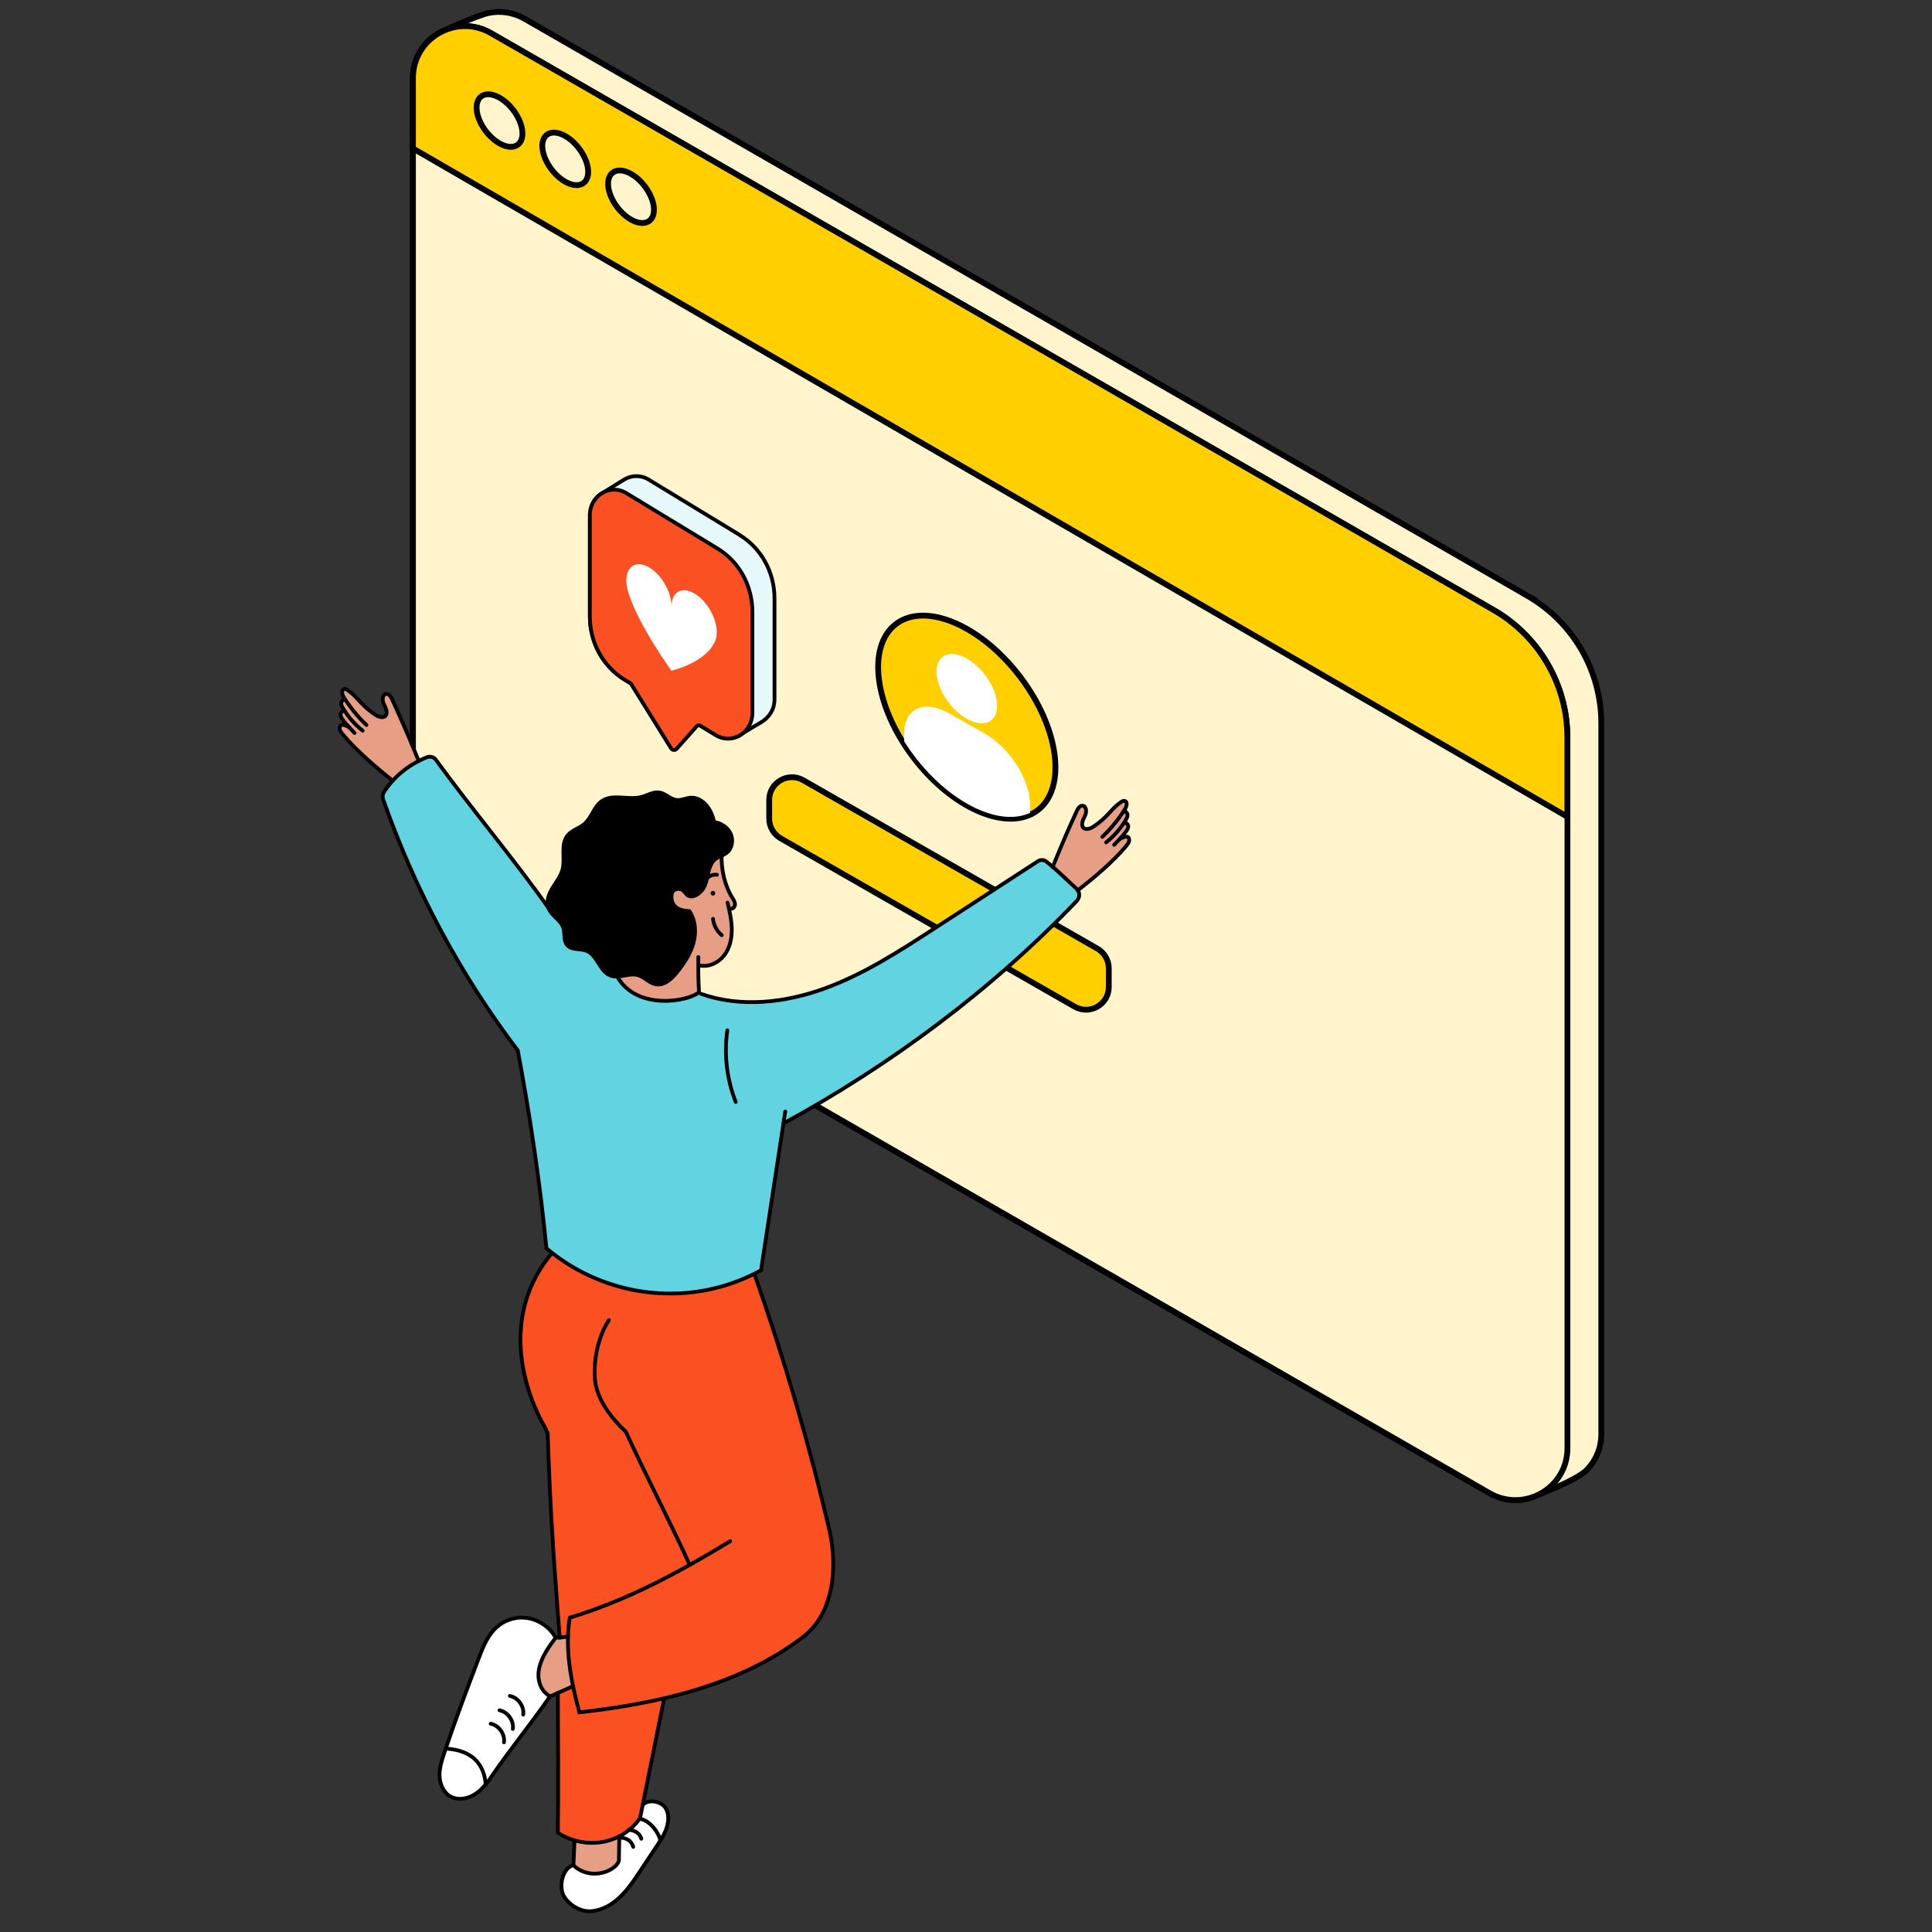 <?xml version="1.0" encoding="utf-8"?>
<svg xmlns="http://www.w3.org/2000/svg" xmlns:xlink="http://www.w3.org/1999/xlink" width="200px" height="200px" viewBox="0 0 200 200" version="1.1">
    <rect x="0" y="0" width="200" height="200" fill="#333333" stroke="none"/>
    <title>Artboard</title>
    <g id="Artboard" stroke="none" stroke-width="1" fill="none" fill-rule="evenodd">
        <g id="customer-portal" transform="translate(35.148, 1.234)">
            <path d="M122.959,60.435 L19.187,0.727 C17.965,0.024 16.64,-0.14 15.425,0.11 C14.445,0.313 10.793,1.844 9.954,2.406 C8.567,3.343 7.603,4.92 7.603,6.834 L7.603,80.395 C7.603,85.854 10.526,90.891 15.268,93.616 L119.04,153.324 C120.232,154.011 121.517,154.183 122.701,153.957 C123.72,153.761 128.085,151.95 129.041,151.005 C129.998,150.06 130.617,148.74 130.617,147.217 L130.617,73.656 C130.617,68.197 127.693,63.161 122.952,60.435 L122.959,60.435 Z" id="Path" stroke="#000000" stroke-width="0.6" fill="#FFF4CC" fill-rule="nonzero"/>
            <path d="M119.04,153.332 L15.268,93.624 C10.526,90.898 7.603,85.854 7.603,80.403 L7.603,6.841 C7.603,2.71 12.086,0.133 15.676,2.195 L119.448,61.903 C124.19,64.629 127.113,69.673 127.113,75.124 L127.113,148.685 C127.113,152.816 122.63,155.393 119.04,153.332 Z" id="Path" stroke="#000000" stroke-width="0.6" fill="#FFF4CC" fill-rule="nonzero"/>
            <path d="M7.603,14.135 L127.106,83.316 L127.106,75.124 C127.106,69.673 124.19,64.629 119.448,61.903 L15.676,2.195 C12.086,0.133 7.603,2.71 7.603,6.841 L7.603,14.135 Z" id="Path" stroke="#000000" stroke-width="0.6" fill="#FFCF00" fill-rule="nonzero"/>
            <path d="M72.254,82.657 C75.311,80.355 74.511,74.169 70.468,68.839 C66.425,63.51 60.671,61.055 57.614,63.356 C54.558,65.657 55.358,71.843 59.401,77.173 C63.443,82.503 69.198,84.958 72.254,82.657 Z" id="Path" stroke="#000000" stroke-width="0.6" fill="#FFCF00" fill-rule="nonzero"/>
            <path d="M67.435,73.353 C68.478,72.568 68.204,70.456 66.823,68.636 C65.443,66.816 63.478,65.977 62.435,66.762 C61.392,67.547 61.666,69.659 63.047,71.48 C64.427,73.3 66.392,74.139 67.435,73.353 Z" id="Path" fill="#FFFFFF" fill-rule="nonzero"/>
            <path d="M58.455,74.656 C58.455,72.063 60.547,71.157 63.134,72.625 L66.802,74.71 C69.388,76.178 71.481,79.474 71.481,82.066 L71.481,82.918 C69.827,83.675 67.523,83.417 64.968,81.965 C62.413,80.512 60.108,78.146 58.455,75.507 L58.455,74.656 Z" id="Path" fill="#FFFFFF" fill-rule="nonzero"/>
            <path d="M27.801,17.79 C27.801,19.102 28.867,20.757 30.176,21.499 C31.485,22.241 32.551,21.78 32.551,20.476 C32.551,19.172 31.485,17.509 30.176,16.767 C28.867,16.025 27.801,16.486 27.801,17.79 Z" id="Path" stroke="#000000" stroke-width="0.6" fill="#FFF4CC" fill-rule="nonzero"/>
            <path d="M20.99,13.87 C20.99,15.174 22.056,16.837 23.365,17.579 C24.674,18.321 25.74,17.86 25.74,16.556 C25.74,15.252 24.674,13.588 23.365,12.847 C22.056,12.105 20.99,12.565 20.99,13.87 Z" id="Path" stroke="#000000" stroke-width="0.6" fill="#FFF4CC" fill-rule="nonzero"/>
            <path d="M14.187,9.903 C14.187,11.207 15.253,12.87 16.562,13.612 C17.871,14.354 18.937,13.893 18.937,12.589 C18.937,11.285 17.871,9.621 16.562,8.88 C15.253,8.138 14.187,8.598 14.187,9.903 Z" id="Path" stroke="#000000" stroke-width="0.6" fill="#FFF4CC" fill-rule="nonzero"/>
            <path d="M79.632,99.004 L79.632,100.941 C79.632,102.744 77.672,103.877 76.105,102.979 L45.663,85.549 C44.934,85.128 44.479,84.354 44.479,83.511 L44.479,81.574 C44.479,79.77 46.439,78.638 48.006,79.536 L78.448,96.966 C79.177,97.388 79.632,98.161 79.632,99.004 Z" id="Path" stroke="#000000" stroke-width="0.6" fill="#FFCF00" fill-rule="nonzero"/>
            <path d="M5.416,79.404 C3.778,78.123 1.717,76.374 0.376,74.781 C0.188,74.554 -0.047,74.289 0.008,74 C0.094,73.5 0.745,73.851 1.003,74 L0.909,73.898 C0.549,73.5 0.4,73.273 0.376,73.25 C0.243,73.078 0.102,72.875 0.11,72.656 C0.118,72.438 0.384,72.227 0.572,72.352 L0.361,72.008 C0.259,71.836 0.157,71.649 0.188,71.454 C0.212,71.259 0.423,71.071 0.604,71.149 L0.423,70.86 C0.259,70.587 0.165,70.134 0.471,70.048 C0.619,70.009 0.768,70.103 0.894,70.197 C1.732,70.798 1.897,71.196 2.783,72 C3.018,72.211 3.629,72.695 3.919,72.836 C4.209,72.969 4.617,73.039 4.797,72.774 C5.024,72.438 4.742,71.915 4.57,71.548 C4.397,71.181 4.436,70.579 4.836,70.548 C5.126,70.525 5.314,70.829 5.432,71.087 C6.427,73.234 7.391,75.429 8.277,77.615 L5.416,79.404 Z" id="Path" fill="#E69F84" fill-rule="nonzero"/>
            <path d="M76.379,90.898 C78.017,89.618 80.078,87.869 81.418,86.276 C81.607,86.049 81.842,85.784 81.795,85.495 C81.708,84.995 81.058,85.346 80.799,85.495 L80.893,85.393 C81.254,84.995 81.403,84.768 81.426,84.745 C81.56,84.573 81.701,84.37 81.693,84.151 C81.685,83.933 81.418,83.722 81.23,83.847 L81.442,83.503 C81.544,83.331 81.646,83.144 81.614,82.949 C81.591,82.754 81.379,82.566 81.199,82.644 L81.379,82.355 C81.544,82.082 81.638,81.629 81.332,81.543 C81.183,81.504 81.034,81.598 80.909,81.692 C80.07,82.293 79.906,82.691 79.02,83.495 C78.785,83.706 78.174,84.19 77.884,84.331 C77.594,84.464 77.186,84.534 77.006,84.269 C76.779,83.933 77.061,83.41 77.233,83.043 C77.406,82.676 77.366,82.074 76.967,82.043 C76.677,82.02 76.489,82.324 76.371,82.582 C75.376,84.729 74.717,86.33 73.832,88.525 L76.379,90.906 L76.379,90.898 Z" id="Path" fill="#E69F84" fill-rule="nonzero"/>
            <path d="M24.203,191.846 C23.019,192.151 22.659,194.205 23.27,195.134 C23.882,196.063 25.034,196.727 26.147,196.61 C27.26,196.493 28.263,195.891 29.062,195.118 C29.862,194.353 30.489,193.416 31.1,192.487 C31.696,191.581 32.292,190.691 32.895,189.785 C33.279,189.207 33.671,188.606 33.875,187.934 C34.079,187.262 34.118,186.442 33.71,185.872 C33.303,185.302 32.119,184.943 31.39,185.583 C31.296,186.036 31.21,186.489 31.116,186.934 C30.583,187.762 29.846,188.41 28.96,188.855 C28.945,189.519 28.937,190.698 28.921,191.37 C28.804,191.948 27.816,192.651 26.609,192.721 C25.731,192.768 24.83,192.479 24.211,191.846 L24.203,191.846 Z" id="Path" fill="#FFFFFF" fill-rule="nonzero"/>
            <path d="M22.354,168.31 C21.829,167.295 20.739,166.521 19.603,166.295 C18.474,166.061 17.251,166.373 16.366,167.115 C15.347,167.958 14.845,169.247 14.375,170.481 C13.144,173.714 11.922,176.954 10.824,180.234 C10.566,180.999 10.315,181.796 10.338,182.6 C10.362,183.405 10.699,184.256 11.381,184.685 C12.188,185.185 13.27,184.998 14.061,184.467 C14.853,183.944 15.402,183.147 15.935,182.358 C17.729,179.75 19.979,176.986 21.774,174.377 C20.606,173.698 20.402,172.386 20.684,171.277 C20.974,170.168 21.664,169.223 22.346,168.302 L22.354,168.31 Z" id="Path" fill="#FFFFFF" fill-rule="nonzero"/>
            <path d="M22.604,174.026 C22.604,178.868 22.667,183.615 22.604,188.488 C23.944,189.371 25.63,189.722 27.213,189.449 C28.796,189.176 30.254,188.27 31.116,186.95 C31.931,182.874 32.785,178.657 33.601,174.588 C38.82,173.37 43.837,171.418 48.022,168.208 C51.134,165.819 51.62,161.047 50.71,157.174 C48.633,148.295 45.984,139.252 42.943,130.654 C39.636,132.31 35.96,132.974 32.252,132.606 C28.553,132.239 24.94,130.795 22.009,128.499 C17.478,133.84 18.176,140.658 20.974,146.023 C21.123,146.265 21.28,146.514 21.554,147.17 C21.875,156.291 22.126,159.228 22.8,168.325 C23.38,168.247 23.035,168.302 23.654,168.216 C23.607,169.903 23.827,171.644 24.18,173.354 C23.388,173.714 23.411,173.698 22.612,174.049 L22.596,174.049 L22.604,174.026 Z" id="Path" fill="#FA5022" fill-rule="nonzero"/>
            <path d="M24.179,173.323 C23.827,171.613 23.599,169.872 23.639,168.193 C23.019,168.278 22.941,168.294 22.361,168.318 C21.679,169.239 20.989,170.192 20.699,171.293 C20.409,172.394 20.621,173.714 21.789,174.393 L24.179,173.331 L24.179,173.323 Z" id="Path" fill="#E69F84" fill-rule="nonzero"/>
            <path d="M24.336,189.277 C24.289,190.316 24.266,190.964 24.219,191.846 C24.83,192.471 25.731,192.776 26.617,192.721 C27.824,192.651 28.804,191.94 28.929,191.37 C28.945,190.706 28.953,189.527 28.968,188.855 L28.937,188.871 C28.404,189.144 27.824,189.332 27.228,189.441 C26.296,189.605 25.316,189.55 24.399,189.293 L24.336,189.277 Z" id="Path" fill="#E69F84" fill-rule="nonzero"/>
            <path d="M1.56,74.648 C0.722,73.812 0.4,73.344 0.369,73.312 C0.236,73.141 0.095,72.938 0.102,72.719 C0.11,72.5 0.377,72.289 0.565,72.414" id="Path" stroke="#000000" stroke-width="0.39" stroke-linecap="round" stroke-linejoin="round"/>
            <path d="M2.391,74.406 C1.576,73.758 0.878,72.961 0.353,72.071 C0.251,71.899 0.149,71.712 0.181,71.516 C0.204,71.321 0.416,71.134 0.596,71.212" id="Path" stroke="#000000" stroke-width="0.39" stroke-linecap="round" stroke-linejoin="round"/>
            <path d="M80.188,86.221 C81.027,85.385 81.348,84.917 81.379,84.886 C81.513,84.714 81.654,84.511 81.646,84.292 C81.638,84.073 81.371,83.863 81.183,83.987" id="Path" stroke="#000000" stroke-width="0.39" stroke-linecap="round" stroke-linejoin="round"/>
            <path d="M79.357,85.971 C80.173,85.323 80.87,84.526 81.395,83.636 C81.497,83.464 81.599,83.277 81.568,83.082 C81.544,82.886 81.333,82.699 81.152,82.777" id="Path" stroke="#000000" stroke-width="0.39" stroke-linecap="round" stroke-linejoin="round"/>
            <path d="M45.929,115.083 C45.091,120.565 44.448,124.797 43.617,130.272 C40.137,132.2 36.203,132.981 32.237,132.583 C28.279,132.185 24.446,130.568 21.405,127.999 C20.723,121.033 19.696,114.255 18.442,107.524 C12.501,99.692 7.767,90.852 4.499,81.512 C4.413,81.27 4.436,81.004 4.577,80.786 C5.612,79.154 7.211,77.881 9.037,77.162 C9.366,77.03 9.75,77.131 9.954,77.42 C13.505,82.332 18.215,87.908 21.617,92.781 C21.922,93.577 22.879,93.991 23.145,94.803 C23.349,95.404 23.145,96.154 23.56,96.623 C24.031,97.146 24.893,96.935 25.551,97.193 C26.68,97.638 26.899,99.332 28.036,99.754 C28.263,99.84 28.49,99.855 28.733,99.847 C30.724,103.385 36.03,102.448 37.198,101.479 L37.41,101.651 C41.509,103.096 46.102,102.581 50.185,101.097 C54.269,99.621 57.952,97.224 61.597,94.858 C65.03,92.624 68.745,90.227 72.288,87.915 C72.546,87.751 72.883,87.751 73.126,87.939 C74.216,88.782 75.156,89.751 76.269,90.758 C76.638,91.086 76.653,91.656 76.316,92.015 C67.562,101.183 57.075,108.992 45.929,115.067 L45.929,115.083 Z" id="Path" fill="#62D4E1" fill-rule="nonzero"/>
            <path d="M28.749,99.855 C29.572,99.824 29.964,99.449 30.881,99.707 C31.563,99.894 32.064,100.542 32.754,100.659 C33.616,100.808 34.369,100.105 34.917,99.434 C35.646,98.528 36.312,97.552 36.626,96.427 C36.939,95.311 36.869,94.046 36.218,93.085 C35.521,93.054 34.259,92.882 34.369,91.437 C34.408,90.969 34.784,90.656 35.341,90.828 C35.693,90.938 35.834,91.351 36.093,91.484 C36.61,91.75 37.284,91.281 37.614,90.805 C37.943,90.321 38.029,89.727 38.162,89.157 C38.295,88.587 38.491,87.993 38.962,87.65 C39.142,87.517 39.353,87.423 39.557,87.338 C39.471,88.712 39.886,90.492 40.623,91.656 C40.756,91.867 40.905,92.085 40.921,92.328 C40.937,92.57 40.756,92.851 40.506,92.835 L40.286,92.835 C40.435,93.507 40.592,94.319 40.592,95.022 C40.592,95.974 40.372,96.958 39.777,97.7 C39.181,98.45 38.186,98.911 37.253,98.708 C37.245,99.855 37.253,100.113 37.206,101.487 C36.038,102.463 30.74,103.393 28.741,99.863 L28.749,99.855 Z" id="Path" fill="#E69F84" fill-rule="nonzero"/>
            <path d="M39.565,87.33 C39.479,88.704 39.902,90.5 40.639,91.664 C40.772,91.875 40.921,92.093 40.937,92.335 C40.953,92.577 40.772,92.859 40.521,92.843" id="Path" stroke="#000000" stroke-width="0.39" stroke-linecap="round" stroke-linejoin="round"/>
            <path d="M40.169,92.203 C40.388,93.132 40.6,94.069 40.607,95.022 C40.607,95.974 40.388,96.958 39.792,97.7 C39.197,98.45 38.201,98.911 37.269,98.708" id="Path" stroke="#000000" stroke-width="0.39" stroke-linecap="round" stroke-linejoin="round"/>
            <path d="M37.143,97.833 C37.135,98.981 37.128,100.136 37.214,101.487 C36.046,102.463 30.748,103.393 28.749,99.863" id="Path" stroke="#000000" stroke-width="0.39" stroke-linecap="round" stroke-linejoin="round"/>
            <path d="M38.773,83.855 C39.502,83.972 40.2,84.417 40.498,85.089 C40.796,85.76 40.639,86.635 40.051,87.072 C39.722,87.314 39.299,87.408 38.961,87.65 C38.491,87.993 38.287,88.595 38.162,89.157 C38.029,89.727 37.943,90.321 37.613,90.805 C37.284,91.289 36.618,91.75 36.093,91.484 C35.834,91.351 35.693,90.938 35.34,90.828 C34.784,90.656 34.408,90.969 34.369,91.437 C34.259,92.874 35.513,93.054 36.218,93.085 C36.869,94.046 36.939,95.311 36.626,96.427 C36.312,97.544 35.646,98.528 34.917,99.434 C34.369,100.113 33.616,100.808 32.754,100.659 C32.056,100.542 31.555,99.894 30.881,99.707 C29.964,99.449 28.945,100.089 28.051,99.754 C26.915,99.332 26.695,97.638 25.567,97.193 C24.916,96.935 24.046,97.146 23.576,96.623 C23.153,96.154 23.357,95.397 23.161,94.803 C22.894,93.999 21.938,93.577 21.632,92.78 C21.374,92.101 21.656,91.328 22.032,90.703 C22.408,90.079 22.894,89.493 23.082,88.79 C23.388,87.611 22.839,86.182 23.623,85.237 C24.07,84.698 24.822,84.518 25.355,84.05 C26.108,83.402 26.335,82.262 27.158,81.692 C28.302,80.903 29.909,81.629 31.257,81.27 C31.884,81.106 32.488,80.7 33.122,80.809 C33.757,80.911 34.243,81.504 34.878,81.582 C35.387,81.645 35.873,81.364 36.383,81.34 C37.026,81.309 37.637,81.699 38.037,82.199 C38.436,82.699 38.664,83.324 38.781,83.847 L38.773,83.847 L38.773,83.855 Z" id="Path" stroke="#000000" stroke-width="0.39" fill="#000000" fill-rule="nonzero"/>
            <path d="M39.079,89.321 C38.695,89.266 38.287,89.415 38.029,89.704" id="Path" stroke="#000000" stroke-width="0.39" stroke-linecap="round" stroke-linejoin="round"/>
            <path d="M39.565,95.576 C39.064,95.154 38.727,94.53 38.664,93.882" id="Path" stroke="#000000" stroke-width="0.39" stroke-linecap="round" stroke-linejoin="round"/>
            <path d="M38.656,91.476 C38.789,91.476 38.899,91.367 38.899,91.234 C38.899,91.102 38.797,90.992 38.656,90.992 C38.515,90.992 38.413,91.102 38.413,91.234 C38.413,91.367 38.515,91.476 38.656,91.476 Z" id="Path" fill="#000000" fill-rule="nonzero"/>
            <path d="M5.51,79.583 C3.872,78.302 1.717,76.436 0.384,74.843 C0.196,74.617 -0.039,74.351 0.016,74.062 C0.102,73.562 0.753,73.914 1.011,74.062" id="Path" stroke="#000000" stroke-width="0.39" stroke-linecap="round" stroke-linejoin="round"/>
            <path d="M2.79,73.82 C1.881,72.961 1.082,71.977 0.423,70.915 C0.259,70.642 0.165,70.189 0.47,70.103 C0.619,70.064 0.768,70.158 0.894,70.251 C1.732,70.853 1.897,71.251 2.782,72.055 C3.018,72.266 3.637,72.75 3.919,72.891 C4.209,73.023 4.616,73.094 4.797,72.828 C5.024,72.492 4.742,71.969 4.569,71.602 C4.397,71.235 4.436,70.634 4.836,70.603 C5.126,70.579 5.314,70.884 5.432,71.142 C6.427,73.289 7.305,75.351 8.198,77.545" id="Path" stroke="#000000" stroke-width="0.39" stroke-linecap="round" stroke-linejoin="round"/>
            <path d="M76.418,90.945 C78.057,89.665 80.032,88.009 81.372,86.416 C81.56,86.19 81.795,85.924 81.74,85.635 C81.654,85.135 81.004,85.487 80.745,85.635" id="Path" stroke="#000000" stroke-width="0.39" stroke-linecap="round" stroke-linejoin="round"/>
            <path d="M78.965,85.393 C79.874,84.534 80.674,83.55 81.332,82.488 C81.497,82.215 81.591,81.762 81.285,81.676 C81.136,81.637 80.987,81.731 80.862,81.824 C80.023,82.426 79.859,82.824 78.973,83.628 C78.738,83.839 78.127,84.323 77.837,84.464 C77.547,84.597 77.139,84.667 76.959,84.401 C76.732,84.066 77.014,83.542 77.186,83.175 C77.359,82.808 77.319,82.207 76.92,82.176 C76.63,82.152 76.442,82.457 76.324,82.715 C75.329,84.862 74.717,86.33 73.824,88.517" id="Path" stroke="#000000" stroke-width="0.39" stroke-linecap="round" stroke-linejoin="round"/>
            <path d="M37.425,101.651 C41.524,103.096 46.117,102.581 50.201,101.097 C54.284,99.613 57.968,97.224 61.613,94.858 C65.045,92.624 68.761,90.227 72.303,87.915 C72.562,87.751 72.899,87.751 73.142,87.939 C74.231,88.782 75.172,89.751 76.285,90.758 C76.653,91.086 76.669,91.656 76.332,92.015 C67.577,101.183 57.09,108.992 45.945,115.067" id="Path" stroke="#000000" stroke-width="0.39" stroke-linecap="round"/>
            <path d="M40.145,105.423 C39.785,107.914 40.09,110.499 41.015,112.842" id="Path" stroke="#000000" stroke-width="0.39" stroke-linecap="round"/>
            <path d="M21.633,92.773 C18.223,87.9 13.521,82.324 9.97,77.412 C9.758,77.123 9.382,77.03 9.053,77.155 C7.235,77.873 5.628,79.138 4.593,80.778 C4.46,80.997 4.429,81.262 4.515,81.504 C7.783,90.852 12.517,99.684 18.458,107.516 C19.712,114.255 20.739,121.033 21.421,127.991 C24.454,130.561 28.287,132.185 32.253,132.575 C36.219,132.966 40.145,132.185 43.633,130.264 L46.141,113.826" id="Path" stroke="#000000" stroke-width="0.39" stroke-linecap="round"/>
            <path d="M22.001,128.476 C17.471,133.817 18.168,140.634 20.966,145.999 C21.115,146.241 21.272,146.491 21.546,147.147 C21.867,156.268 22.118,159.204 22.792,168.302" id="Path" stroke="#000000" stroke-width="0.39" stroke-linecap="round"/>
            <path d="M27.887,135.426 C26.766,137.089 26.241,139.689 26.453,141.681 C26.664,143.672 28.177,145.624 29.643,146.983 C31.539,151.161 34.353,156.573 36.25,160.758" id="Path" stroke="#000000" stroke-width="0.39" stroke-linecap="round"/>
            <path d="M42.935,130.639 C45.976,139.236 48.626,148.279 50.703,157.158 C51.612,161.039 51.126,165.803 48.014,168.193 C41.517,173.19 33.013,175.119 24.83,176.025 C23.952,172.839 23.302,169.372 23.835,166.225 C29.619,164.468 34.69,161.805 40.443,158.306" id="Path" stroke="#000000" stroke-width="0.39" stroke-linecap="round"/>
            <path d="M23.663,168.185 C23.043,168.271 22.949,168.286 22.369,168.302 C21.687,169.223 20.998,170.176 20.708,171.277 C20.418,172.378 20.629,173.698 21.797,174.377 L24.188,173.315" id="Path" stroke="#000000" stroke-width="0.39" stroke-linecap="round"/>
            <path d="M22.369,168.31 C21.844,167.295 20.755,166.521 19.618,166.295 C18.49,166.061 17.267,166.373 16.381,167.115 C15.362,167.958 14.861,169.247 14.39,170.481 C13.16,173.714 11.937,176.954 10.84,180.234 C10.581,180.999 10.331,181.796 10.354,182.6 C10.378,183.405 10.715,184.256 11.396,184.685 C12.204,185.185 13.285,184.998 14.077,184.467 C14.869,183.944 15.417,183.147 15.95,182.358 C17.745,179.75 19.994,176.986 21.789,174.377" id="Path" stroke="#000000" stroke-width="0.39" stroke-linecap="round"/>
            <path d="M11.043,179.781 C12.972,179.914 14.9,180.711 15.135,183.483" id="Path" stroke="#000000" stroke-width="0.39" stroke-linecap="round"/>
            <path d="M17.635,174.33 C18.49,174.502 19.132,175.4 19.015,176.259" id="Path" stroke="#000000" stroke-width="0.39" stroke-linecap="round"/>
            <path d="M16.562,175.814 C17.416,175.986 18.059,176.884 17.941,177.743" id="Path" stroke="#000000" stroke-width="0.39" stroke-linecap="round"/>
            <path d="M15.645,177.204 C16.499,177.376 17.142,178.274 17.024,179.133" id="Path" stroke="#000000" stroke-width="0.39" stroke-linecap="round"/>
            <path d="M22.604,174.026 C22.604,178.868 22.667,183.616 22.604,188.488 C23.945,189.371 25.63,189.722 27.213,189.449 C28.796,189.176 30.254,188.27 31.116,186.95 C31.931,182.874 32.786,178.657 33.601,174.588" id="Path" stroke="#000000" stroke-width="0.39" stroke-linecap="round"/>
            <path d="M24.328,189.277 C24.281,190.316 24.258,190.964 24.211,191.846 C24.822,192.471 25.724,192.776 26.609,192.721 C27.816,192.651 28.796,191.94 28.921,191.37 C28.937,190.706 28.945,189.527 28.961,188.855" id="Path" stroke="#000000" stroke-width="0.39" stroke-linecap="round"/>
            <path d="M24.203,191.846 C23.019,192.151 22.659,194.205 23.27,195.134 C23.882,196.063 25.034,196.727 26.147,196.61 C27.26,196.493 28.263,195.891 29.062,195.118 C29.862,194.353 30.489,193.416 31.1,192.487 C31.696,191.581 32.292,190.691 32.895,189.785 C33.279,189.207 33.671,188.606 33.875,187.934 C34.079,187.262 34.118,186.442 33.71,185.872 C33.303,185.302 32.119,184.943 31.39,185.583" id="Path" stroke="#000000" stroke-width="0.39" stroke-linecap="round"/>
            <path d="M31.069,187.044 C32.268,187.239 33.13,188.691 33.209,189.308" id="Path" stroke="#000000" stroke-width="0.39" stroke-linecap="round"/>
            <path d="M28.953,188.996 C28.953,188.996 30.12,188.918 30.403,189.956" id="Path" stroke="#000000" stroke-width="0.39" stroke-linecap="round"/>
            <path d="M29.948,188.184 C29.948,188.184 30.998,188.223 31.241,189.113" id="Path" stroke="#000000" stroke-width="0.39" stroke-linecap="round"/>
            <path d="M41.446,54.157 L31.994,48.409 C31.155,47.902 30.199,47.964 29.47,48.409 C28.804,48.815 28.302,49.12 27.283,49.76 C27.189,49.815 27.095,49.87 27.009,49.932 C27.001,49.932 26.993,49.94 26.978,49.948 C26.35,50.416 25.919,51.181 25.919,52.111 L25.919,62.583 C25.919,65.285 27.291,67.768 29.509,69.119 L38.961,74.866 C39.682,75.304 40.474,75.319 41.14,75.038 C41.14,75.038 41.148,75.038 41.156,75.038 C41.383,74.945 41.587,74.812 41.783,74.656 C42.543,74.187 43.037,73.875 43.601,73.562 C44.401,73.109 45.028,72.266 45.028,71.173 L45.028,60.701 C45.028,57.999 43.656,55.515 41.438,54.165 L41.446,54.157 Z" id="Path" stroke="#000000" stroke-width="0.39" fill="#E7F8FA" fill-rule="nonzero" stroke-linecap="round" stroke-linejoin="round"/>
            <path d="M39.15,55.562 L29.689,49.815 C28.012,48.792 25.912,50.073 25.912,52.111 L25.912,62.583 C25.912,65.277 27.283,67.768 29.501,69.119 L30.152,69.517 L34.322,76.233 C34.447,76.436 34.737,76.467 34.901,76.28 L36.978,73.945 C37.073,73.843 37.221,73.82 37.347,73.89 L38.954,74.866 C40.631,75.882 42.739,74.609 42.739,72.571 L42.739,62.099 C42.739,59.404 41.368,56.913 39.15,55.562 Z" id="Path" stroke="#000000" stroke-width="0.39" fill="#FA5022" fill-rule="nonzero"/>
            <path d="M39.048,64.184 L39.048,64.137 C39.009,62.661 37.982,60.912 36.712,60.185 C35.45,59.459 34.416,60.021 34.369,61.443 C34.322,59.967 33.295,58.217 32.033,57.491 C30.763,56.765 29.736,57.335 29.689,58.748 L29.689,58.85 C29.689,59.342 29.799,59.865 29.995,60.381 C31.045,63.614 34.353,68.197 34.353,68.197 C34.353,68.197 37.676,67.432 38.734,65.41 C38.93,65.129 39.048,64.73 39.048,64.238 L39.048,64.184 Z" id="Path" fill="#FFFFFF" fill-rule="nonzero"/>
        </g>
    </g>
</svg>